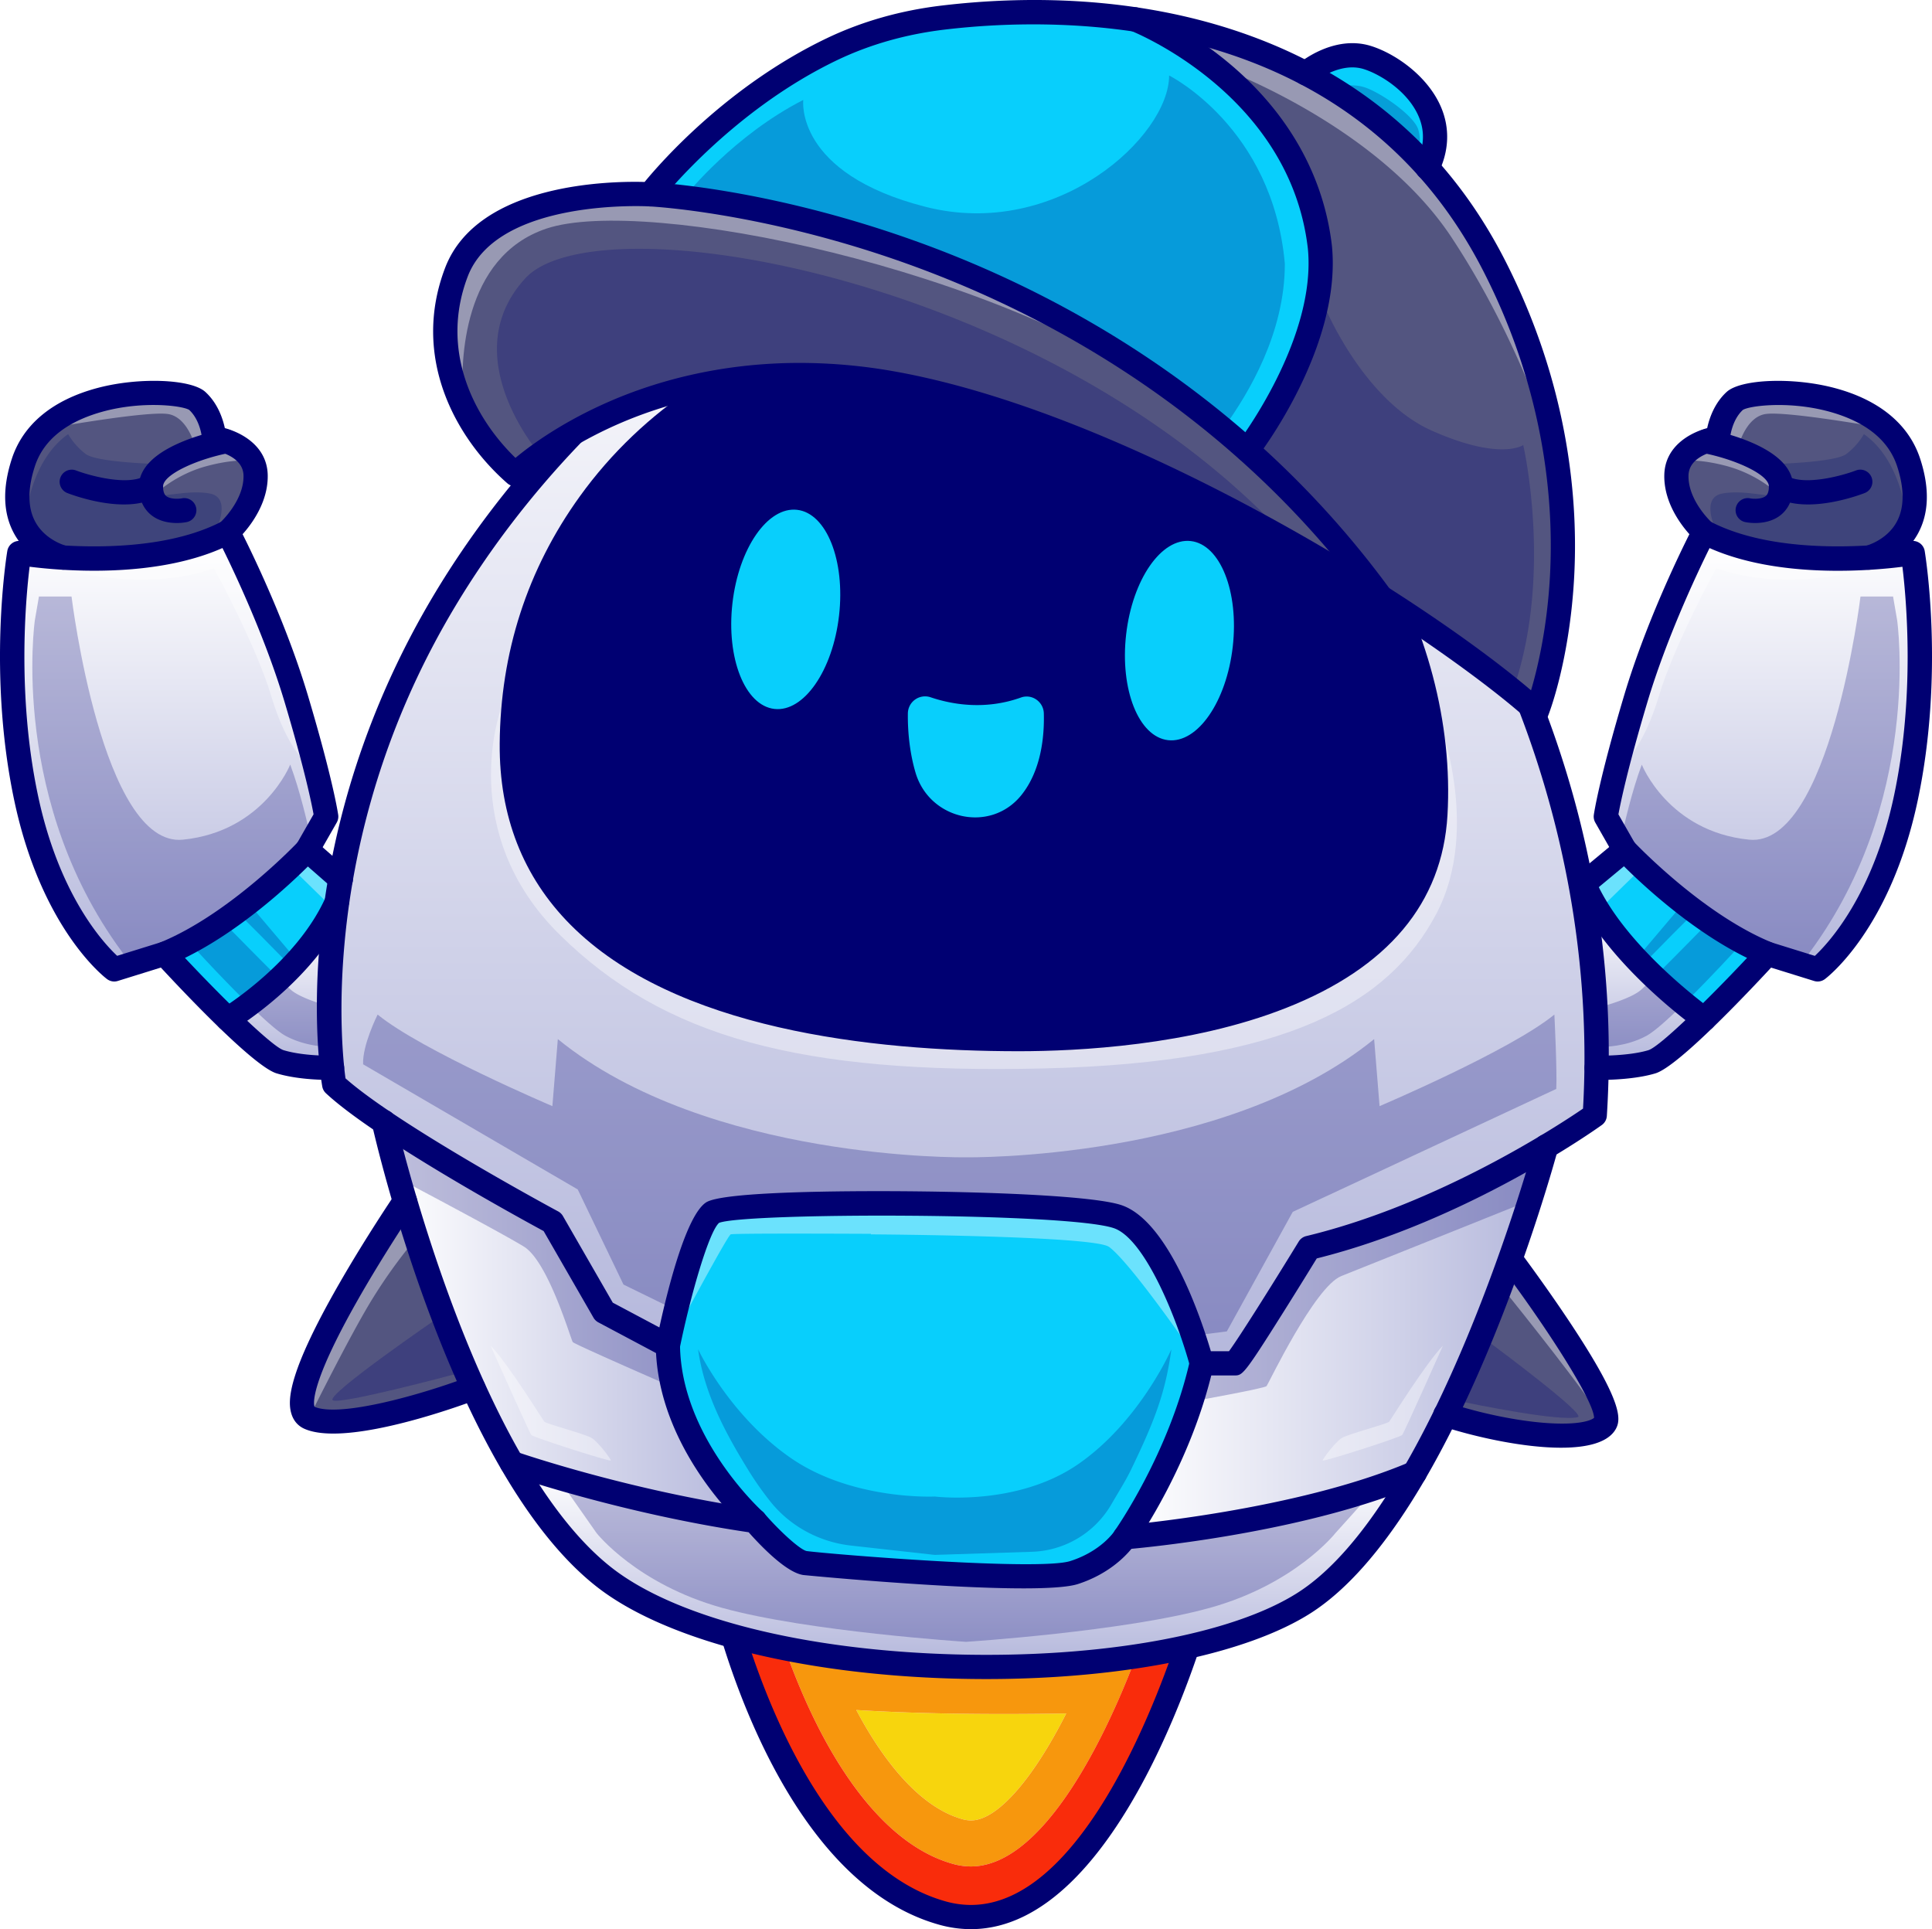 <?xml version="1.0" encoding="UTF-8"?> <svg xmlns="http://www.w3.org/2000/svg" xmlns:xlink="http://www.w3.org/1999/xlink" id="Layer_1" data-name="Layer 1" viewBox="0 0 2928.62 2924.17"><defs><style>.cls-1{mask:url(#mask);}.cls-2,.cls-4{mix-blend-mode:multiply;}.cls-2{fill:url(#radial-gradient);}.cls-3{mask:url(#mask-2);}.cls-4{fill:url(#radial-gradient-2);}.cls-5{fill:#f7d50d;}.cls-6{fill:#f7970d;}.cls-7{fill:#f92c0b;}.cls-8{fill:#000072;}.cls-9{fill:url(#linear-gradient);}.cls-10{fill:#535580;}.cls-11{fill:#08cffc;}.cls-12{fill:url(#linear-gradient-2);}.cls-13{fill:url(#linear-gradient-3);}.cls-14{fill:url(#linear-gradient-4);}.cls-15{fill:url(#linear-gradient-5);}.cls-16{fill:url(#linear-gradient-6);}.cls-17{fill:url(#linear-gradient-7);}.cls-18{fill:url(#linear-gradient-8);}.cls-19{fill:none;}.cls-20{opacity:0.25;}.cls-21{fill:#00116b;}.cls-22{opacity:0.4;}.cls-23{fill:#fff;}.cls-24{mask:url(#mask-3);}.cls-25{fill:url(#radial-gradient-3);}.cls-26{mask:url(#mask-4);}.cls-27{fill:url(#radial-gradient-4);}.cls-28{filter:url(#luminosity-noclip-4);}.cls-29{filter:url(#luminosity-noclip-3);}.cls-30{filter:url(#luminosity-noclip-2);}.cls-31{filter:url(#luminosity-noclip);}</style><filter id="luminosity-noclip" x="806.39" y="-9822.72" width="811.04" height="32766" filterUnits="userSpaceOnUse" color-interpolation-filters="sRGB"><feFlood flood-color="#fff" result="bg"></feFlood><feBlend in="SourceGraphic" in2="bg"></feBlend></filter><mask id="mask" x="806.39" y="-9822.72" width="811.04" height="32766" maskUnits="userSpaceOnUse"><g class="cls-31"></g></mask><radialGradient id="radial-gradient" cx="1231.32" cy="957.05" r="462.49" gradientTransform="matrix(0.11, 1.1, -0.99, 0.13, 2018.87, -540.42)" gradientUnits="userSpaceOnUse"><stop offset="0" stop-color="#fff"></stop><stop offset="0.15" stop-color="#c2c2c2"></stop><stop offset="0.43" stop-color="#5b5b5b"></stop><stop offset="0.62" stop-color="#191919"></stop><stop offset="0.71"></stop></radialGradient><filter id="luminosity-noclip-2" x="1409.42" y="-9822.72" width="811.04" height="32766" filterUnits="userSpaceOnUse" color-interpolation-filters="sRGB"><feFlood flood-color="#fff" result="bg"></feFlood><feBlend in="SourceGraphic" in2="bg"></feBlend></filter><mask id="mask-2" x="1409.42" y="-9822.72" width="811.04" height="32766" maskUnits="userSpaceOnUse"><g class="cls-30"></g></mask><radialGradient id="radial-gradient-2" cx="1773.79" cy="997.52" r="462.49" gradientTransform="matrix(0.11, 1.1, -0.99, 0.13, 2600.67, -1097.57)" xlink:href="#radial-gradient"></radialGradient><linearGradient id="linear-gradient" x1="277.22" y1="839.72" x2="277.22" y2="1489.69" gradientUnits="userSpaceOnUse"><stop offset="0" stop-color="#fff"></stop><stop offset="1" stop-color="#b5b8dc"></stop></linearGradient><linearGradient id="linear-gradient-2" x1="448.88" y1="1421.57" x2="448.88" y2="1639.45" xlink:href="#linear-gradient"></linearGradient><linearGradient id="linear-gradient-3" x1="2692.96" y1="839.72" x2="2692.96" y2="1489.69" xlink:href="#linear-gradient"></linearGradient><linearGradient id="linear-gradient-4" x1="611.03" y1="2031.53" x2="1149.48" y2="2031.53" xlink:href="#linear-gradient"></linearGradient><linearGradient id="linear-gradient-5" x1="2511.28" y1="1388.84" x2="2511.28" y2="1639.49" xlink:href="#linear-gradient"></linearGradient><linearGradient id="linear-gradient-6" x1="1480.5" y1="343.69" x2="1480.5" y2="2087.44" xlink:href="#linear-gradient"></linearGradient><linearGradient id="linear-gradient-7" x1="1736.75" y1="2062.61" x2="2355.85" y2="2062.61" xlink:href="#linear-gradient"></linearGradient><linearGradient id="linear-gradient-8" x1="1480.34" y1="2253.46" x2="1480.34" y2="2547.66" xlink:href="#linear-gradient"></linearGradient><filter id="luminosity-noclip-3" x="806.39" y="515.17" width="811.04" height="869.59" filterUnits="userSpaceOnUse" color-interpolation-filters="sRGB"><feFlood flood-color="#fff" result="bg"></feFlood><feBlend in="SourceGraphic" in2="bg"></feBlend></filter><mask id="mask-3" x="785.61" y="488.94" width="811.04" height="869.59" maskUnits="userSpaceOnUse"><g class="cls-29"><g transform="translate(-20.78 -26.24)"><g class="cls-1"><ellipse class="cls-2" cx="1211.91" cy="949.97" rx="435.13" ry="405.08" transform="translate(130.8 2046.5) rotate(-83.5)"></ellipse></g></g></g></mask><radialGradient id="radial-gradient-3" cx="1231.32" cy="957.05" r="462.49" gradientTransform="matrix(0.11, 1.1, -0.99, 0.13, 2018.87, -540.42)" gradientUnits="userSpaceOnUse"><stop offset="0" stop-color="#08cffc"></stop><stop offset="0.71" stop-color="#08cffc"></stop></radialGradient><filter id="luminosity-noclip-4" x="1409.42" y="562.53" width="811.04" height="869.59" filterUnits="userSpaceOnUse" color-interpolation-filters="sRGB"><feFlood flood-color="#fff" result="bg"></feFlood><feBlend in="SourceGraphic" in2="bg"></feBlend></filter><mask id="mask-4" x="1388.64" y="536.3" width="811.04" height="869.59" maskUnits="userSpaceOnUse"><g class="cls-28"><g transform="translate(-20.78 -26.24)"><g class="cls-3"><ellipse class="cls-4" cx="1814.94" cy="997.33" rx="435.13" ry="405.08" transform="translate(618.48 2687.65) rotate(-83.5)"></ellipse></g></g></g></mask><radialGradient id="radial-gradient-4" cx="1773.79" cy="997.52" r="462.49" gradientTransform="matrix(0.11, 1.1, -0.99, 0.13, 2600.67, -1097.57)" xlink:href="#radial-gradient-3"></radialGradient></defs><path class="cls-5" d="M1637,2623.48c-32.47.54-64.18.81-94.91.81-84,0-158.68-2-223.31-6.05,33,62.22,89.06,145.34,161,165.51a47.62,47.62,0,0,0,12.74,1.87C1532.31,2785.62,1586.33,2723.43,1637,2623.48Z" transform="translate(-20.78 -26.24)"></path><path class="cls-6" d="M1542.06,2554.56c-135.17,0-244.34-5.23-326.51-15.6,9.76,26.54,21.62,55.66,35.7,85.22,42,88.1,113.17,199.06,213.93,227.29a101.58,101.58,0,0,0,27.34,3.89c103.28,0,194.22-173.93,245-304.09C1684.33,2553,1615.29,2554.56,1542.06,2554.56Zm-62.28,229.19c-72-20.17-128.07-103.29-161-165.51,64.63,4,139.31,6.05,223.31,6.05,30.73,0,62.44-.27,94.91-.81-50.64,99.95-104.66,162.14-144.45,162.14A47.62,47.62,0,0,1,1479.78,2783.75Z" transform="translate(-20.78 -26.24)"></path><path class="cls-7" d="M1542.06,2477.84c-159.12,0-340.34-7.42-427.54-37.18,0,0,91.63,417.22,334.6,485.3a160.1,160.1,0,0,0,43.4,6.11c216.74,0,344.41-461.58,344.41-461.58S1700.45,2477.84,1542.06,2477.84Zm-76.88,373.63c-100.76-28.23-172-139.19-213.93-227.29-14.08-29.56-25.94-58.68-35.7-85.22,82.17,10.37,191.34,15.6,326.51,15.6,73.23,0,142.27-1.58,195.41-3.29-50.73,130.16-141.67,304.09-245,304.09A101.58,101.58,0,0,1,1465.18,2851.47Z" transform="translate(-20.78 -26.24)"></path><path class="cls-8" d="M1492.49,2950.41a178.88,178.88,0,0,1-48.33-6.8c-250.71-70.24-343.74-481.53-347.58-499a18.35,18.35,0,0,1,23.84-21.31c69.5,23.69,215.29,36.21,421.62,36.21,156,0,292.51-7.3,293.87-7.37a18.17,18.17,0,0,1,15.29,6.82,18.36,18.36,0,0,1,3.39,16.39C1849.22,2494.75,1720.6,2950.41,1492.49,2950.41Zm-352.3-483.36c26.36,95.6,121.59,387.36,313.89,441.22a141.65,141.65,0,0,0,38.41,5.44c172.79,0,289.65-330,319.32-423.67-47.29,2.11-153.1,6.17-269.77,6.17C1355.69,2496.21,1220.85,2486.41,1140.19,2467.05Z" transform="translate(-20.78 -26.24)"></path><path class="cls-9" d="M482.18,1311.21l27.57-48.27c-1.65-10-11.19-62.79-44.85-175.58-33.41-112-88.81-223.68-101-247.64C250.53,896.36,86.64,875.44,54.4,870.57,50,901.51,29.73,1064.66,65.43,1234c35.93,170.41,116,244,129.78,255.66l73.25-22.77C373.73,1423.94,474.91,1318.86,482.18,1311.21Z" transform="translate(-20.78 -26.24)"></path><path class="cls-10" d="M363.19,828.13c4.57-4.27,40.62-39.27,39.72-81.43-.58-26.81-23-40-39.86-46.12-31.41,6.36-108.06,29.14-108.06,63,0,11.14,3.22,19.42,9.57,24.63,12.71,10.41,34.29,6.23,34.51,6.19a5.32,5.32,0,0,1,2.12,10.43,68.28,68.28,0,0,1-12.42,1.08c-9.1,0-21.44-1.71-30.91-9.44-7.19-5.88-11.49-14.21-12.93-24.75-10.84,4.41-23.28,6.13-35.94,6.13-38.7,0-79.34-15.6-81.71-16.52a5.32,5.32,0,1,1,3.86-9.91c.75.29,74.26,28.46,113.45,8.81,3.66-35.66,64.84-56.79,97.65-65.58a5.31,5.31,0,0,1-2.13-3.85c0-.33-2.27-33.17-24-53-11.34-10.33-77.09-17.58-141-.7-41.94,11.08-95.74,36.06-113.95,92.11-12.5,38.48-11.74,70.57,2.24,95.38,17,30.09,48.22,39.92,53.71,41.45C183.81,869.92,287.34,867.77,363.19,828.13Z" transform="translate(-20.78 -26.24)"></path><path class="cls-11" d="M527.09,1390.07q2.07-14.27,4.59-29l-44.89-39.29c-19,19.44-110.51,110.12-207.47,152.14,20.72,22.36,55,58.33,87.64,90.22,19.73-12.69,118.48-79.64,159.86-173.67C526.89,1390.3,527,1390.2,527.09,1390.07Z" transform="translate(-20.78 -26.24)"></path><path class="cls-10" d="M2607,828.13c75.84,39.63,179.36,41.79,246.06,37.89,5.5-1.55,36.92-11.51,53.78-41.56,13.92-24.8,14.65-56.85,2.17-95.27-18.2-56.05-72-81-113.93-92.11-63.89-16.88-129.66-9.64-141,.7-21.73,19.85-24,52.69-24,53a5.31,5.31,0,0,1-2.13,3.85c32.81,8.79,94,29.92,97.65,65.58,39.23,19.67,112.7-8.52,113.45-8.81a5.32,5.32,0,1,1,3.86,9.91c-2.37.92-43,16.52-81.71,16.52-12.67,0-25.1-1.72-35.94-6.13-1.44,10.55-5.74,18.88-12.93,24.75-9.47,7.73-21.81,9.44-30.9,9.44a68.15,68.15,0,0,1-12.42-1.08,5.32,5.32,0,0,1,2.12-10.43c.22.05,21.79,4.22,34.5-6.19,6.35-5.21,9.57-13.49,9.57-24.63,0-34-77.05-56.75-108.3-63-16.83,6.05-39,19.14-39.61,46.16C2566.37,788.86,2602.42,823.86,2607,828.13Z" transform="translate(-20.78 -26.24)"></path><path class="cls-12" d="M374.82,1571.73c31.28,30.16,59.89,55.14,72,58.81,25.87,7.84,58.63,8.85,71.5,8.91-3.7-40.57-7.23-118,4.61-217.88C476.87,1502.07,397.14,1557.31,374.82,1571.73Z" transform="translate(-20.78 -26.24)"></path><path class="cls-10" d="M485.05,2161.79c1.21,4.29,3.34,7,6.69,8.49,51.82,23.21,210-32.39,239.87-43.29-43.05-95.49-76.14-193.24-98.68-268.07C582,1935.2,471.62,2114.46,485.05,2161.79Z" transform="translate(-20.78 -26.24)"></path><path class="cls-13" d="M2606.27,839.72c-12.17,24-67.58,135.68-101,247.64-33.65,112.78-43.2,165.6-44.85,175.58l27.58,48.27c7.27,7.64,108.45,112.73,213.71,155.71l73.25,22.77c13.84-11.66,93.85-85.25,129.78-255.66,35.7-169.37,15.45-332.52,11-363.46C2883.56,875.44,2719.66,896.37,2606.27,839.72Z" transform="translate(-20.78 -26.24)"></path><path class="cls-8" d="M1782,579.3c-112-52.51-201.61-69.42-279.76-69.42-71.75,0-133.88,14.24-195,28.25-158.39,36.29-296.33,126.68-388.4,254.49-76.58,106.3-115.89,227.83-116.86,361.21-.75,102.94,33,189.5,100.28,257.28C1053.92,1563.92,1346.44,1596,1565.12,1596c142.31,0,608-24.18,626.17-335.43C2207.1,989,2031.15,696.07,1782,579.3Z" transform="translate(-20.78 -26.24)"></path><path class="cls-14" d="M1028,2069.25l-94.08-50a5.24,5.24,0,0,1-2.11-2l-77.5-134.59c-16.13-8.69-145.37-78.69-243.26-143.44,14.61,59.77,79.86,310.34,189.49,500.38,19.57,6.67,171,57,349,84.4C1117.33,2291,1031.13,2191.33,1028,2069.25Z" transform="translate(-20.78 -26.24)"></path><path class="cls-11" d="M2483.3,1321.65l-55.08,45.71c41.86,94.47,153.71,180.57,175.22,196.53,32.58-31.84,66.74-67.7,87.42-90C2593.75,1431.81,2502.06,1340.89,2483.3,1321.65Z" transform="translate(-20.78 -26.24)"></path><path class="cls-15" d="M2426.87,1388.84a1439.11,1439.11,0,0,1,19.45,250.65c13.54,0,50.57-.93,77-9,12.16-3.69,40.93-28.83,72.34-59.13C2571.83,1553.74,2474,1477.81,2426.87,1388.84Z" transform="translate(-20.78 -26.24)"></path><path class="cls-16" d="M1560.41,343.69c-154.6,0-332.42,69.58-500.71,195.92-163.27,122.59-303.87,287-395.89,462.9-176.61,337.64-135.47,639.15-131.54,664.78,79,72.43,325.89,205.29,328.39,206.63a5.3,5.3,0,0,1,2.09,2l77.5,134.59,89.16,47.42c7.79-36.79,39.46-178.65,68.77-198.19,33.74-22.5,548-17.87,618.25,5.56,71,23.65,121.82,193.17,130,222.11H1890c10.74-11.61,72.76-110.77,110.52-172.48a5.28,5.28,0,0,1,3.29-2.4c214.67-51.75,407.33-183.51,429.2-198.81,24.33-395.64-124.5-805.78-398.41-1097.61C1876.9,448.09,1695.18,343.69,1560.41,343.69Zm641.49,917.48c-18.67,320.55-492.11,345.46-636.78,345.46-220.7,0-516.17-32.62-670.45-188-69.36-69.87-104.15-159-103.38-264.86,1-135.63,41-259.22,118.86-367.34,93.59-129.92,233.75-221.78,394.66-258.65,123.51-28.29,263.49-60.37,481.7,41.91,121.62,57,230.67,157.33,307.06,282.5C2171.37,979.66,2209.84,1124.91,2201.9,1261.17Z" transform="translate(-20.78 -26.24)"></path><path class="cls-17" d="M1891.84,2098.08h-45.22c-28,120.24-89.92,221.42-109.87,251.91,51.33-5.08,269.87-29.79,424.13-94.92,106.67-184.44,178.64-423,195-479.83-80.58,47.32-209.26,113.49-347.36,147.14C1901,2098.07,1895.48,2098.08,1891.84,2098.08Z" transform="translate(-20.78 -26.24)"></path><path class="cls-18" d="M1650.49,2414.93c-13,4.18-40.81,5.81-76,5.81-118.37,0-321.16-18.34-334-20-23.58-3.07-68.64-53.2-78.22-64.13-164.68-24-309.37-68.71-353.54-83.14,38.51,64.37,82.24,120.84,131,159.08,99.11,77.79,296.54,128.05,528.12,134.44,224.25,6.22,426.66-30.71,528.23-96.28,57.1-36.86,109.62-103.14,155.94-180.47-166.41,66.42-396.26,88.77-422.92,91.18C1723,2369.84,1699,2399.37,1650.49,2414.93Z" transform="translate(-20.78 -26.24)"></path><path class="cls-11" d="M1168.5,2327.65c.08.07.11.17.19.25s.21.14.3.24c14.24,16.47,55.08,59.72,72.84,62,28.07,3.66,353.13,31.38,405.41,14.62,51.88-16.63,74.12-51,74.34-51.31a.81.81,0,0,1,.1-.09c0-.05,0-.1.06-.15.83-1.16,82.67-117.56,115.19-260.39-4.59-16.32-56.17-194.88-123.86-217.45-37-12.31-188-18.82-321.38-19.8-151.21-1.12-274.82,4.48-287.61,13-23.75,15.83-55.25,147.55-65.56,197.81C1040.81,2212.34,1167.22,2326.51,1168.5,2327.65Z" transform="translate(-20.78 -26.24)"></path><path class="cls-10" d="M2220,2167.49c106.07,33.41,214.37,39.91,229.35,13.26,11.86-21.08-75.46-151.8-137.27-235C2288,2013,2257,2091.36,2220,2167.49Z" transform="translate(-20.78 -26.24)"></path><path class="cls-19" d="M488.36,2126.35c-4.18,15-5.65,27.22-3.31,35.44,1.21,4.29,3.34,7,6.69,8.49C491.74,2170.28,486.21,2152.79,488.36,2126.35Z" transform="translate(-20.78 -26.24)"></path><path class="cls-19" d="M448.28,1513.76c6.36,6.22,11.35,11,14,13.25,13.72,11.81,48.19,21.8,52.55,23a1155.17,1155.17,0,0,1,8.11-128.47C502.12,1457.94,474.44,1489.14,448.28,1513.76Z" transform="translate(-20.78 -26.24)"></path><path class="cls-19" d="M440.52,1506.12c6.07-5.69,12.21-11.74,18.33-18.13-14.05-14.38-74.93-76.57-75.92-75.84l-.13.1q-9.62,7.11-19.75,14.08l-.89.63S410.3,1476.22,440.52,1506.12Z" transform="translate(-20.78 -26.24)"></path><path class="cls-19" d="M402,1552.7c-11.82,8.87-21.4,15.32-27.15,19,31.28,30.16,59.89,55.14,72,58.81,25.87,7.84,58.63,8.85,71.5,8.91-.69-7.59-1.38-16.47-2-26.54-9.52-.37-37.41-2.69-63.36-16.92C442.15,1590,422.81,1572.86,402,1552.7Z" transform="translate(-20.78 -26.24)"></path><path class="cls-19" d="M314.53,1462l26.91-21.36a464,464,0,0,1-62.12,33.28c20.72,22.36,55,58.33,87.64,90.22,4.89-3.15,14.65-9.64,27.18-19C355.82,1507.37,315.38,1463.25,314.53,1462Z" transform="translate(-20.78 -26.24)"></path><path class="cls-19" d="M2312.08,1945.78l0,.09.12,0A.44.44,0,0,1,2312.08,1945.78Z" transform="translate(-20.78 -26.24)"></path><path class="cls-19" d="M1497.89,2418.91q-10.8-.43-21.79-1l9,.79S1489.89,2418.84,1497.89,2418.91Z" transform="translate(-20.78 -26.24)"></path><path class="cls-19" d="M2045.11,2350s-60.75,77.38-190.47,113.42-369.55,51.48-369.55,51.48-239.82-15.45-369.55-51.48S925.07,2350,925.07,2350l-54.49-77.56c-27.76-8-49.07-14.79-61.88-19,38.51,64.37,82.24,120.84,131,159.08,99.11,77.79,296.54,128.05,528.12,134.44,224.25,6.22,426.66-30.71,528.23-96.28,57.1-36.86,109.62-103.14,155.94-180.47-16.74,6.68-34.13,12.89-51.87,18.7Z" transform="translate(-20.78 -26.24)"></path><path class="cls-19" d="M1035.48,2126.55h0S891.78,2063.93,889,2060.5,852,1938.32,814.91,1915.67s-183.52-99.86-183.52-99.86C661,1920.41,718.3,2097,800.52,2239.52c19.57,6.67,171,57,349,84.4C1122.54,2296.28,1057.64,2221.81,1035.48,2126.55Zm-209.25,74.83c-3.09-3.6-61.77-135.39-61.77-135.39,25.74,26.26,78.76,111.71,81.33,115.12s62.29,18.73,72.07,24.9,28.83,31.41,28.83,34S829.32,2205,826.23,2201.38Z" transform="translate(-20.78 -26.24)"></path><path class="cls-19" d="M1090.07,1888.5a125.07,125.07,0,0,1,12.58-18.72C1098.61,1873.2,1094.37,1879.7,1090.07,1888.5Z" transform="translate(-20.78 -26.24)"></path><path class="cls-19" d="M1168.5,2327.65c.08.07.11.17.19.25s.21.14.3.24c14.24,16.47,55.08,59.72,72.84,62,28.07,3.66,353.13,31.38,405.41,14.62,51.88-16.63,74.12-51,74.34-51.31a.81.81,0,0,1,.1-.09c0-.05,0-.1.06-.15.83-1.16,82.67-117.56,115.19-260.39-4.59-16.32-56.17-194.88-123.86-217.45-28.45-9.47-124.47-15.51-228-18.23v40s-351.53-2.57-356.68,0-79.28,141-79.28,141c-1.15-2.84-1.67-6.94-1.68-12-3.72,15.73-6.79,29.74-8.93,40.19C1040.81,2212.34,1167.22,2326.51,1168.5,2327.65Zm51.07-91.41c93.39,64.52,218.15,58.35,218.15,58.35s124,15.57,217.37-49,141.31-174.13,141.31-174.13c-9.06,66.74-26,109.5-61.08,182.34-7.88,16.38-19.06,33.92-29.8,52.48a144.5,144.5,0,0,1-120.36,72.06l-147.44,4.74L1311,2369c-48.14-5.36-92.58-29.21-122.71-67.14a494.21,494.21,0,0,1-33.57-48c-34-55.15-66.58-115.6-75.64-182.34C1079,2071.51,1126.18,2171.72,1219.57,2236.24Z" transform="translate(-20.78 -26.24)"></path><path class="cls-19" d="M525.38,2148.87C511.77,2142.18,688,2021.55,688,2021.55h0c-15.19-40-28.52-78.67-40-114.14a780.63,780.63,0,0,0-63.79,89.25c-33.63,54.91-92.54,173.61-92.54,173.61,51.82,23.21,210-32.39,239.87-43.29q-4.73-10.45-9.25-20.94C697.05,2112.82,537.9,2155,525.38,2148.87Z" transform="translate(-20.78 -26.24)"></path><path class="cls-19" d="M2819.35,714.5a104,104,0,0,0,26.77-30.2c58.33,40.84,65.27,130.59,65.28,130.63,9.33-23.3,8.55-52.07-2.39-85.74-8.46-26.06-24.65-45.33-43.74-59.68-.81,1.6-3.48,3.13-3.48,3.13-1,0-133.15-23.34-164.38-18.88-27.45,3.92-39.25,40.67-41.71,49.54,17.79,6.39,36.93,15.15,50.71,26.45l0-.06S2801.85,727.55,2819.35,714.5Z" transform="translate(-20.78 -26.24)"></path><path class="cls-19" d="M124.06,684.3a104,104,0,0,0,26.77,30.2c17.51,13,113,15.19,113,15.19l0,.06C278.09,718,298.19,709,316.56,702.56c-2.85-9.92-14.71-45-41.49-48.8-31.23-4.46-163.36,18.88-164.39,18.88,0,0-5.44-3.09-3.15-5.09C87.31,682.09,70,701.94,61.17,729.19c-10.93,33.67-11.72,62.45-2.39,85.74C58.78,814.93,65.72,725.14,124.06,684.3Z" transform="translate(-20.78 -26.24)"></path><path class="cls-19" d="M522.36,1400l-57.73-56.52c-15.79,14.92-38,34.82-64.14,55.28l67.39,79.55C488.45,1455.59,508.05,1429.21,522.36,1400Z" transform="translate(-20.78 -26.24)"></path><path class="cls-19" d="M213.64,1479.59c-180.18-234.29-140-513.18-140-513.18l6.18-36h49.42S175.54,1311.31,298.06,1299s162.67-113.77,162.67-113.77c15.21,40.56,26.95,92.53,30.67,109.87l18.35-32.12c-1.65-10-11.19-62.79-44.85-175.58-33.41-112-88.81-223.68-101-247.64C250.53,896.36,86.64,875.44,54.4,870.57,50,901.51,29.73,1064.66,65.43,1234c35.93,170.41,116,244,129.78,255.66L230,1478.88Z" transform="translate(-20.78 -26.24)"></path><path class="cls-19" d="M338.22,774.22c36.26,6.38,8.27,60,7,62.3,6.11-2.61,12.12-5.36,17.93-8.39,4.57-4.27,40.62-39.27,39.72-81.43a41.82,41.82,0,0,0-6.69-22.2c-9.94-.6-31-.23-63.15,8.54-45.44,12.36-75,40.23-76.58,41.71.19.69.33,1.41.56,2.06C271.86,779.62,306.37,768.62,338.22,774.22Z" transform="translate(-20.78 -26.24)"></path><path class="cls-19" d="M2607,828.13c5.8,3,11.82,5.78,17.92,8.38-1.26-2.37-29.2-55.91,7-62.29,31.84-5.6,66.35,5.4,81.17,2.59a34.45,34.45,0,0,0,1-3.73,195.12,195.12,0,0,0-74.73-40c-35.33-9.61-57.17-9.14-65.72-8.34a42.54,42.54,0,0,0-6.41,22C2566.37,788.86,2602.42,823.86,2607,828.13Z" transform="translate(-20.78 -26.24)"></path><path class="cls-19" d="M256.89,754.42c1.17-1.65,2.92-4.61,4.82-7.94A33.81,33.81,0,0,0,256.89,754.42Z" transform="translate(-20.78 -26.24)"></path><path class="cls-19" d="M2483.3,1321.65l-1.34,1.12,1.36-1.1Z" transform="translate(-20.78 -26.24)"></path><path class="cls-19" d="M2506.72,1344.57,2450.1,1400s-7.86-7.36-8.11-11.48-7.53-22.39-6.6-23.68c.82-1.13,6.09-7.63,8.4-10.4l-15.57,12.91c17.27,39,46.46,76.52,76.31,108.31l65.16-76.91C2544.19,1378.78,2522.44,1359.37,2506.72,1344.57Z" transform="translate(-20.78 -26.24)"></path><path class="cls-19" d="M2517.17,1596c-31.92,17.5-66.77,17-66.77,17l4.48-62.81s38.36-10.54,53-23.16c3-2.58,9-8.34,16.61-15.81-34.54-32.92-73-75.85-97.64-122.36a1439.11,1439.11,0,0,1,19.45,250.65c13.54,0,50.57-.93,77-9,12.16-3.69,40.93-28.83,72.34-59.13-5.36-4-14.48-10.9-25.9-20.24C2548.35,1572,2528.3,1589.89,2517.17,1596Z" transform="translate(-20.78 -26.24)"></path><path class="cls-19" d="M1560.41,343.69c-154.6,0-332.42,69.58-500.71,195.92-163.27,122.59-303.87,287-395.89,462.9-176.61,337.64-135.47,639.15-131.54,664.78,79,72.43,325.89,205.29,328.39,206.63a5.3,5.3,0,0,1,2.09,2l77.5,134.59,89.16,47.42c2.1-9.92,5.95-27.5,11-48.24v0l-74.5-36.42-69.32-144.14-325.35-189.7c-1.37-29.09,22-75.38,22-75.38,66.8,54.6,264.94,138.79,264.94,138.79l8.24-101.59c227.87,185.32,618.7,179.15,618.7,179.15s390.83,6.17,618.7-179.15L2112,1702.9s198.14-84.19,264.95-138.79c0,0,4.25,83.62,2.88,112.7l-399.48,186.36-99.87,181.2-45.69,5.83c5.83,17.28,9.81,30.78,11.64,37.24H1890c10.74-11.61,72.76-110.77,110.52-172.48a5.28,5.28,0,0,1,3.29-2.4c214.67-51.75,407.33-183.51,429.2-198.81,24.33-395.64-124.5-805.78-398.41-1097.61C1876.9,448.09,1695.18,343.69,1560.41,343.69Zm641.49,917.48c-18.67,320.55-492.11,345.46-636.78,345.46-220.7,0-516.17-32.62-670.45-188-69.36-69.87-104.15-159-103.38-264.86,1-135.63,41-259.22,118.86-367.34,93.59-129.92,233.75-221.78,394.66-258.65,123.51-28.29,263.49-60.37,481.7,41.91,121.62,57,230.67,157.33,307.06,282.5C2171.37,979.66,2209.84,1124.91,2201.9,1261.17Z" transform="translate(-20.78 -26.24)"></path><path class="cls-19" d="M2606.27,839.72c-12.17,24-67.58,135.68-101,247.64-33.65,112.78-43.2,165.6-44.85,175.58l18.35,32.12c3.72-17.35,15.46-69.32,30.67-109.87,0,0,40.15,101.41,162.67,113.77S2841,930.37,2841,930.37h49.42l6.18,36s40.15,278.89-140,513.18l-16.32-.71,34.75,10.81c13.84-11.66,93.85-85.25,129.78-255.66,35.7-169.37,15.45-332.52,11-363.46C2883.56,875.44,2719.66,896.37,2606.27,839.72Z" transform="translate(-20.78 -26.24)"></path><path class="cls-19" d="M1782,579.3c-112-52.51-201.61-69.42-279.76-69.42-71.75,0-133.88,14.24-195,28.25-158.39,36.29-296.33,126.68-388.4,254.49-76.58,106.3-115.89,227.83-116.86,361.21-.75,102.94,33,189.5,100.28,257.28C1053.92,1563.92,1346.44,1596,1565.12,1596c142.31,0,608-24.18,626.17-335.43C2207.1,989,2031.15,696.07,1782,579.3Z" transform="translate(-20.78 -26.24)"></path><path class="cls-19" d="M2655.65,1462c-.84,1.26-40.24,44.26-78.11,81.62,11.91,9.76,21.13,16.76,25.9,20.3,32.58-31.84,66.74-67.7,87.42-90a465,465,0,0,1-62.14-33.3Z" transform="translate(-20.78 -26.24)"></path><path class="cls-19" d="M2608,1427l-1-.73c-6.58-4.54-13-9.13-19.3-13.76l-.44-.32c-.94-.7-55.73,55.2-73.39,73.26,6.18,6.33,12.34,12.39,18.39,18.15C2562.54,1473.49,2608,1427,2608,1427Z" transform="translate(-20.78 -26.24)"></path><path class="cls-19" d="M2054,1960.46c-40.37,16-110.51,163.36-113.25,166.79s-108.39,22.32-108.39,22.32h0c-31,96.89-78.57,174.4-95.6,200.42,51.33-5.08,269.87-29.79,424.13-94.92,79.95-138.24,140.41-306.89,172.56-406.63C2311.73,1857.15,2095.57,1943.93,2054,1960.46Zm92.24,240.92c-3.09,3.6-120.46,41.18-120.46,38.61s19-27.8,28.83-34,69.49-21.49,72.07-24.9,55.6-88.86,81.33-115.12C2208,2066,2149.33,2197.78,2146.24,2201.38Z" transform="translate(-20.78 -26.24)"></path><path class="cls-19" d="M2443.69,2171.52c-7-20.13-120.07-161.44-144.19-191.46-9,24.08-18.73,49.13-29.27,74.78,27.73,20.57,155.4,116,142.31,119.41-27.62,7.21-156.37-19.25-183.86-25.05-2.88,6.11-5.73,12.21-8.68,18.29,106.07,33.41,214.37,39.91,229.35,13.26,2.7-4.79.22-15.3-5.88-29.59C2446,2166.26,2449,2186.63,2443.69,2171.52Z" transform="translate(-20.78 -26.24)"></path><g class="cls-20"><path class="cls-21" d="M150.83,714.5a104,104,0,0,1-26.77-30.2C65.72,725.14,58.78,814.93,58.78,814.93a81.34,81.34,0,0,0,4.63,9.64c17,30.09,48.22,39.92,53.71,41.45,61.58,3.6,154.54,2,228.14-29.5,1.23-2.32,29.22-55.92-7-62.3-31.85-5.6-66.36,5.4-81.17,2.59a24.52,24.52,0,0,0,7.51,11.4c12.71,10.41,34.29,6.23,34.51,6.19a5.32,5.32,0,0,1,2.12,10.43,68.28,68.28,0,0,1-12.42,1.08c-9.1,0-21.44-1.71-30.91-9.44-7.19-5.88-11.49-14.21-12.93-24.75-10.84,4.41-23.28,6.13-35.94,6.13-38.7,0-79.34-15.6-81.71-16.52a5.32,5.32,0,1,1,3.86-9.91c.75.29,74.26,28.46,113.45,8.81,1.2-11.7,8.62-21.83,19.18-30.48l0-.06S168.34,727.55,150.83,714.5Z" transform="translate(-20.78 -26.24)"></path></g><g class="cls-20"><path class="cls-8" d="M298.06,1299c-122.52,12.35-168.85-368.59-168.85-368.59H79.79l-6.18,36s-40.15,278.89,140,513.18l16.32-.71,38.5-12c105.27-43,206.45-148.06,213.72-155.71l9.22-16.15c-3.72-17.34-15.46-69.31-30.67-109.87C460.73,1185.19,420.58,1286.6,298.06,1299Z" transform="translate(-20.78 -26.24)"></path></g><g class="cls-20"><path class="cls-8" d="M448.28,1513.76A549.17,549.17,0,0,1,402,1552.7c20.84,20.16,40.18,37.34,51,43.29,25.95,14.23,53.84,16.55,63.36,16.92-1-17.5-1.68-38.65-1.54-62.87-4.36-1.23-38.83-11.22-52.55-23C459.63,1524.73,454.64,1520,448.28,1513.76Z" transform="translate(-20.78 -26.24)"></path></g><g class="cls-20"><path class="cls-8" d="M458.85,1488q4.54-4.73,9-9.68l-67.39-79.55q-8.58,6.73-17.69,13.49l.13-.1C383.92,1411.42,444.8,1473.61,458.85,1488Z" transform="translate(-20.78 -26.24)"></path></g><g class="cls-20"><path class="cls-8" d="M394.14,1545.07a555.33,555.33,0,0,0,46.38-39c-30.22-29.9-78.36-79.16-78.36-79.16l.89-.63c-7.06,4.86-14.26,9.65-21.61,14.28L314.53,1462C315.38,1463.25,355.82,1507.37,394.14,1545.07Z" transform="translate(-20.78 -26.24)"></path></g><g class="cls-20"><path class="cls-8" d="M525.38,2148.87c12.52,6.16,171.67-36,197-42.82-12.33-28.35-23.78-56.72-34.33-84.49h0S511.77,2142.18,525.38,2148.87Z" transform="translate(-20.78 -26.24)"></path></g><g class="cls-20"><path class="cls-8" d="M889,2060.5c2.74,3.43,146.42,66.06,146.42,66.06h0a285,285,0,0,1-7.5-57.3l-94.08-50a5.24,5.24,0,0,1-2.11-2l-77.5-134.59c-16.13-8.69-145.37-78.69-243.26-143.44,3.65,14.94,10.47,41.81,20.36,76.67,0,0,146.45,77.21,183.52,99.86S886.29,2057.07,889,2060.5Z" transform="translate(-20.78 -26.24)"></path></g><g class="cls-20"><path class="cls-21" d="M2632,774.22c-36.25,6.38-8.31,59.92-7,62.29,73.6,31.48,166.55,33.11,228.14,29.51,5.5-1.55,36.92-11.51,53.78-41.56a82.49,82.49,0,0,0,4.56-9.53s-7-89.79-65.28-130.63a104,104,0,0,1-26.77,30.2c-17.5,13-113,15.19-113,15.19l0,.06c10.56,8.65,18,18.78,19.18,30.48,39.23,19.67,112.7-8.52,113.45-8.81a5.32,5.32,0,1,1,3.86,9.91c-2.37.92-43,16.52-81.71,16.52-12.67,0-25.1-1.72-35.94-6.13-1.44,10.55-5.74,18.88-12.93,24.75-9.47,7.73-21.81,9.44-30.9,9.44a68.15,68.15,0,0,1-12.42-1.08,5.32,5.32,0,0,1,2.12-10.43c.22.05,21.79,4.22,34.5-6.19a24.62,24.62,0,0,0,7.52-11.4C2698.32,779.62,2663.81,768.62,2632,774.22Z" transform="translate(-20.78 -26.24)"></path></g><g class="cls-20"><path class="cls-8" d="M2896.57,966.41l-6.18-36H2841s-46.33,380.94-168.85,368.59-162.67-113.77-162.67-113.77c-15.21,40.55-26.95,92.52-30.67,109.87l9.23,16.15c7.27,7.64,108.45,112.73,213.71,155.71l38.5,12,16.32.71C2936.72,1245.3,2896.57,966.41,2896.57,966.41Z" transform="translate(-20.78 -26.24)"></path></g><g class="cls-20"><path class="cls-8" d="M2587.25,1412.15l.44.32q-9.29-6.85-18-13.71l-65.16,76.91q4.65,5,9.33,9.74C2531.52,1467.35,2586.31,1411.45,2587.25,1412.15Z" transform="translate(-20.78 -26.24)"></path></g><g class="cls-20"><path class="cls-8" d="M2454.88,1550.17,2450.4,1613s34.85.51,66.77-17c11.13-6.1,31.18-24,52.62-44.82-12.83-10.5-28.59-24.06-45.28-40-7.6,7.47-13.61,13.23-16.61,15.81C2493.24,1539.63,2454.88,1550.17,2454.88,1550.17Z" transform="translate(-20.78 -26.24)"></path></g><g class="cls-20"><path class="cls-8" d="M2655.65,1462l-26.93-21.38c-7.39-4.66-14.64-9.47-21.73-14.36l1,.73s-45.48,46.53-75.77,76.6c16.75,16,32.56,29.59,45.29,40C2615.41,1506.23,2654.81,1463.23,2655.65,1462Z" transform="translate(-20.78 -26.24)"></path></g><g class="cls-20"><path class="cls-8" d="M2412.54,2174.25c13.09-3.42-114.58-98.84-142.31-119.41-12.76,31-26.67,62.79-41.55,94.36C2256.17,2155,2384.92,2181.46,2412.54,2174.25Z" transform="translate(-20.78 -26.24)"></path></g><g class="cls-20"><path class="cls-8" d="M1115.54,2463.41c129.73,36,369.55,51.48,369.55,51.48s239.82-15.45,369.55-51.48S2045.11,2350,2045.11,2350l55-61.06c-158.73,52-347.07,70.31-371,72.48-6,8.43-30,38-78.56,53.52-13,4.18-40.81,5.81-76,5.81-23,0-49.19-.7-76.55-1.83-8-.07-12.8-.18-12.8-.18l-9-.79c-108.12-5.2-226-16-235.64-17.21-23.58-3.07-68.64-53.2-78.22-64.13-116.92-17-223.72-44.49-291.66-64.17L925.07,2350S985.82,2427.37,1115.54,2463.41Z" transform="translate(-20.78 -26.24)"></path></g><g class="cls-20"><path class="cls-8" d="M1940.75,2127.25c2.74-3.43,72.88-150.74,113.25-166.79,41.57-16.53,257.73-103.31,279.44-112,10.74-33.33,18.32-59,22.41-73.2-80.58,47.32-209.26,113.49-347.36,147.14-107.53,175.69-113,175.7-116.65,175.7h-45.22c-4.1,17.63-8.95,34.84-14.27,51.49h0S1938,2130.68,1940.75,2127.25Z" transform="translate(-20.78 -26.24)"></path></g><g class="cls-20"><path class="cls-8" d="M1188.25,2301.87c30.13,37.93,74.57,61.78,122.71,67.14l126.76,14.12,147.44-4.74a144.5,144.5,0,0,0,120.36-72.06c10.74-18.56,21.92-36.1,29.8-52.48,35.06-72.84,52-115.6,61.08-182.34,0,0-47.92,109.61-141.31,174.13s-217.37,49-217.37,49-124.76,6.17-218.15-58.35S1079,2071.51,1079,2071.51c9.06,66.74,41.64,127.19,75.64,182.34A494.21,494.21,0,0,0,1188.25,2301.87Z" transform="translate(-20.78 -26.24)"></path></g><g class="cls-20"><path class="cls-8" d="M1980.38,1863.17l399.48-186.36c1.37-29.08-2.88-112.7-2.88-112.7C2310.17,1618.71,2112,1702.9,2112,1702.9l-8.24-101.59c-227.87,185.32-618.7,179.15-618.7,179.15s-390.83,6.17-618.7-179.15l-8.24,101.59S660,1618.71,593.21,1564.11c0,0-23.34,46.29-22,75.38l325.35,189.7,69.32,144.14,74.5,36.42v0c13.7-56.18,36.35-135.68,57.76-150,33.74-22.5,548-17.87,618.25,5.56,55.11,18.37,98.09,124.72,118.39,184.87l45.69-5.83Z" transform="translate(-20.78 -26.24)"></path></g><g class="cls-22"><path class="cls-23" d="M396.22,724.5c-8-12.48-21.85-19.8-33.17-23.92-25.78,5.22-82,21.51-101.34,45.9-1.9,3.33-3.65,6.29-4.82,7.94a23.66,23.66,0,0,0-1.9,9.16,42.39,42.39,0,0,0,1.5,11.17c1.55-1.48,31.14-29.35,76.58-41.71C365.27,724.27,386.28,723.9,396.22,724.5Z" transform="translate(-20.78 -26.24)"></path></g><g class="cls-22"><path class="cls-23" d="M110.68,672.64c1,0,133.16-23.34,164.39-18.88,26.78,3.83,38.64,38.88,41.49,48.8,9.35-3.29,18.25-5.92,25.68-7.91a5.31,5.31,0,0,1-2.13-3.85c0-.33-2.27-33.17-24-53-11.34-10.33-77.09-17.58-141-.7-21.55,5.69-46.21,15.11-67.59,30.47C105.24,669.55,110.68,672.64,110.68,672.64Z" transform="translate(-20.78 -26.24)"></path></g><g class="cls-22"><path class="cls-23" d="M526.82,1390.44c.07-.14.19-.24.27-.37q2.07-14.27,4.59-29l-44.89-39.29c-4.15,4.25-11.77,11.91-22.16,21.73L522.36,1400C523.91,1396.84,525.41,1393.66,526.82,1390.44Z" transform="translate(-20.78 -26.24)"></path></g><g class="cls-22"><path class="cls-23" d="M648.07,1907.42c-5.48-17-10.54-33.23-15.14-48.5-42.11,63-124.7,196.31-144.57,267.43-2.15,26.44,3.38,43.93,3.38,43.93s58.91-118.7,92.54-173.61A780.63,780.63,0,0,1,648.07,1907.42Z" transform="translate(-20.78 -26.24)"></path></g><g class="cls-22"><path class="cls-23" d="M917.86,2206c-9.78-6.17-69.49-21.49-72.07-24.9S790.2,2092.25,764.46,2066c0,0,58.68,131.79,61.77,135.39s120.46,41.18,120.46,38.61S927.65,2212.19,917.86,2206Z" transform="translate(-20.78 -26.24)"></path></g><g class="cls-22"><path class="cls-23" d="M2697.41,653.76c31.23-4.46,163.35,18.88,164.38,18.88,0,0,2.67-1.53,3.48-3.13-22-16.52-47.76-26.5-70.19-32.43-63.89-16.88-129.66-9.64-141,.7-21.73,19.85-24,52.69-24,53a5.31,5.31,0,0,1-2.13,3.85c8,2.14,17.65,5,27.76,8.65C2658.16,694.43,2670,657.68,2697.41,653.76Z" transform="translate(-20.78 -26.24)"></path></g><g class="cls-22"><path class="cls-23" d="M2639.41,733a195.12,195.12,0,0,1,74.73,40,45,45,0,0,0,1.05-9.5c0-34-77.05-56.75-108.3-63-11.41,4.1-25.26,11.45-33.2,24.16C2582.24,723.9,2604.08,723.43,2639.41,733Z" transform="translate(-20.78 -26.24)"></path></g><g class="cls-22"><path class="cls-23" d="M2442,1388.53c.25,4.12,8.11,11.48,8.11,11.48l56.62-55.44c-11-10.39-19.12-18.51-23.4-22.9l-1.36,1.1-38.17,31.68c-2.31,2.77-7.58,9.27-8.4,10.4C2434.46,1366.14,2441.73,1384.41,2442,1388.53Z" transform="translate(-20.78 -26.24)"></path></g><g class="cls-22"><path class="cls-23" d="M2126.68,2181.11c-2.58,3.41-62.29,18.73-72.07,24.9s-28.83,31.41-28.83,34,117.37-35,120.46-38.61S2208,2066,2208,2066C2182.28,2092.25,2129.25,2177.7,2126.68,2181.11Z" transform="translate(-20.78 -26.24)"></path></g><g class="cls-22"><path class="cls-23" d="M1816.82,2031.53c-10.8-45.68-65.43-111.37-80.92-143a125.07,125.07,0,0,0-12.58-18.72,13.47,13.47,0,0,0-1.43-1.16c-8.31-5.54-63.51-9.85-142.66-11.87-44.13-.71-91.66-1-132.6-1.21l-12.35.07c-7,.05-14.16.13-21.29.21q-10.71-.12-21.3-.21l-12.35-.07c-40.94.16-88.47.5-132.6,1.21-79.14,2-134.34,6.33-142.66,11.87a15.84,15.84,0,0,0-1.43,1.16,125.07,125.07,0,0,0-12.58,18.72c-15.49,31.66-31.82,92.06-42.62,137.74,0,5,.53,9.11,1.68,12,0,0,74.13-138.47,79.28-141,2.89-1.44,114.78-1.27,212.47-.83v.83s337.65,1.89,361.06,19c31.92,23.35,123,155.35,123,155.35C1826.07,2068.67,1816.81,2036.54,1816.82,2031.53Z" transform="translate(-20.78 -26.24)"></path></g><g class="cls-20"><path class="cls-21" d="M1246.74,1856.75c44.13-.71,91.66-1,132.6-1.21C1331.1,1855.29,1286,1855.74,1246.74,1856.75Z" transform="translate(-20.78 -26.24)"></path></g><g class="cls-22"><path class="cls-23" d="M1246.74,1856.75c44.13-.71,91.66-1,132.6-1.21C1331.1,1855.29,1286,1855.74,1246.74,1856.75Z" transform="translate(-20.78 -26.24)"></path></g><g class="cls-22"><path class="cls-23" d="M2443.47,2151.16c-20.69-48.51-83.57-141-131.31-205.27l-.12,0c-4,11.08-8.19,22.55-12.54,34.19,24.12,30,137.16,171.33,144.19,191.46C2449,2186.63,2446,2166.26,2443.47,2151.16Z" transform="translate(-20.78 -26.24)"></path></g><g class="cls-22"><path class="cls-23" d="M113.06,887.5s120.75,39.07,232,0c0,0,63.93,116.61,87,194.15s53.28,101.8,53.28,101.8-66.8-251-121.89-339.16c0,0-140.33,33.43-250.42,32.4Z" transform="translate(-20.78 -26.24)"></path></g><g class="cls-22"><path class="cls-23" d="M2854.27,887.5s-120.75,39.07-232,0c0,0-63.92,116.61-87,194.15s-53.27,101.8-53.27,101.8,66.79-251,121.89-339.16c0,0,140.32,33.43,250.42,32.4Z" transform="translate(-20.78 -26.24)"></path></g><g class="cls-22"><path class="cls-23" d="M779.94,1101.38s-68.66,185.9,89.18,341.55,364.41,211.68,734.05,202.8,523.31-99.6,594.46-233.59,0-307.51,0-307.51,67.51,256.84-161,391-662.6,141.86-959.85,30.86S791,1175.56,779.94,1101.38Z" transform="translate(-20.78 -26.24)"></path></g><path class="cls-8" d="M1891.84,2111.11h-49.42a18.36,18.36,0,0,1-17.71-13.55c-19.74-72.77-68.62-194.07-115.76-209.78-71.45-23.81-557-23.58-598.1-8-15.08,12.79-42.93,107.9-59.69,189.84a18.35,18.35,0,0,1-26.6,12.52l-96.78-51.48a18.42,18.42,0,0,1-7.29-7l-75.64-131.39c-35.79-19.36-255.29-139.35-330-208.9a18.35,18.35,0,0,1-5.57-10.26c-2.29-13-53.84-323.26,133.6-681.59,93.62-179,236.62-346.19,402.65-470.85C1217.85,391.28,1400.72,320,1560.41,320c143.23,0,327,104.64,491.48,279.92,126.79,135.08,231.16,300.6,301.82,478.68,82,206.64,116.59,421.68,102.8,639.16a18.31,18.31,0,0,1-7.6,13.74c-8.3,6-203.83,145.23-432.12,202.23-8.48,13.81-29.35,47.71-50.48,81.27C1905.83,2111.11,1904.24,2111.11,1891.84,2111.11Zm-35.57-36.7h27.45c15-20.38,63.11-96.61,105.72-166.25a18.36,18.36,0,0,1,11.35-8.27c200.8-48.4,382.11-167.57,419.63-193.25,22.15-390.16-125.24-793.88-395.28-1081.58-155.37-165.52-333.44-268.34-464.73-268.34-151.8,0-326.84,68.65-492.88,193.31-161.76,121.45-301,284.28-392.17,458.51-167.4,320-137,607.43-130.86,652.22,81.25,71.93,319.88,200.37,322.33,201.68a18.43,18.43,0,0,1,7.22,7l75.62,131.34,70.62,37.56c14-63.94,41.22-169.79,70.66-189.42,25.69-17.13,219-17.59,300.91-17,131.31,1,286.62,7,328.7,21C1792.27,1876.87,1841.78,2025.59,1856.27,2074.41Z" transform="translate(-20.78 -26.24)"></path><path class="cls-8" d="M1515.91,2571.31q-24.21,0-48.76-.67c-236.47-6.53-439.12-58.67-542.08-139.47-219.51-172.28-335.45-678.59-340.28-700.05a18.35,18.35,0,1,1,35.8-8.06c1.16,5.13,117.9,515,327.13,679.24,97,76.12,291.55,125.33,520.44,131.65,221.79,6.12,421.32-30,520.8-94.19,208.48-134.59,356.39-675,357.86-680.48a18.35,18.35,0,1,1,35.43,9.56c-6.15,22.78-153.09,559.54-373.38,701.75C1911,2533.74,1725.1,2571.31,1515.91,2571.31Z" transform="translate(-20.78 -26.24)"></path><path class="cls-8" d="M1572.28,2433.85c-124.34,0-331-19.87-333.5-20.2-25.45-3.32-63.85-43.08-83.17-64.85-196.29-29.1-363.37-87.08-365.06-87.68a18.34,18.34,0,1,1,12.12-34.63c1.67.58,169.38,58.75,364.91,87a18.36,18.36,0,0,1,11.26,6.16c25.07,29,55.32,55.91,64.75,57.65,38.11,5,352,30.4,399.67,15.13,46.88-15,66.54-44.69,67.35-45.94a18.64,18.64,0,0,1,14-8.42c2.59-.21,260.23-22.11,433.21-95.8a18.35,18.35,0,1,1,14.38,33.76c-162.85,69.38-389.61,93.51-436.32,97.88-10.65,13-36.44,39-81.37,53.46C1639.81,2432,1609.78,2433.85,1572.28,2433.85Z" transform="translate(-20.78 -26.24)"></path><path class="cls-8" d="M1165,2350a18.28,18.28,0,0,1-12.18-4.63c-5.54-4.93-135.8-122.49-137.94-279.1a18.35,18.35,0,0,1,36.7-.5c1.91,140.2,124.4,251.08,125.63,252.18a18.35,18.35,0,0,1-12.21,32Z" transform="translate(-20.78 -26.24)"></path><path class="cls-8" d="M1726.07,2374.68a18.35,18.35,0,0,1-15-29c.81-1.15,81.7-116.31,113.4-257a18.35,18.35,0,0,1,35.8,8.06C1827,2244.88,1744.53,2362,1741,2367A18.31,18.31,0,0,1,1726.07,2374.68Z" transform="translate(-20.78 -26.24)"></path><path class="cls-8" d="M526,2199.21c-17.23,0-32.39-2.15-44-7.34-6.84-3.07-15.82-9.65-19.78-23.62-5.66-20-4.31-62,72.46-195.79,40.77-71.07,84.31-135.3,84.74-135.94a18.35,18.35,0,1,1,30.36,20.62c-.46.67-46,67.92-87.17,140.42-72.91,128.47-66.5,157.26-65,161.1,39.17,16.58,164.22-19.11,234.22-45.68a18.35,18.35,0,0,1,13,34.32C728.43,2153.56,605.34,2199.21,526,2199.21Zm-28.11-40.1h0Z" transform="translate(-20.78 -26.24)"></path><path class="cls-8" d="M2387.1,2220.65c-56.78,0-129.43-16-180.71-32.64a18.35,18.35,0,1,1,11.36-34.89c48.31,15.71,103.3,27,147.09,30.08,49,3.51,68-3.88,72.31-7.84-.53-26.35-73.09-138.74-141.67-230a18.35,18.35,0,0,1,29.34-22c.41.54,41.38,55.15,79.52,113.1,76.31,115.92,73.9,141.29,65.64,156C2458.41,2212.93,2426.59,2220.65,2387.1,2220.65Zm50-43.89Z" transform="translate(-20.78 -26.24)"></path><path class="cls-8" d="M519.52,1663.13c-13.23,0-49.7-.9-79.55-9.94-36-10.9-149.33-132-183.21-168.84a18.35,18.35,0,0,1,6.58-29.41c106.06-43.22,208.71-152,209.74-153.08a18.35,18.35,0,0,1,25.48-1.26l50.6,44.3A18.35,18.35,0,1,1,525,1372.51l-37.54-32.87c-28.75,28.58-103.3,98-186.33,138.55,62.46,66.57,132.88,134.73,149.49,139.88,30.64,9.29,72.57,8.33,73,8.32a18.35,18.35,0,0,1,1,36.69C524.21,1663.08,522.42,1663.13,519.52,1663.13Z" transform="translate(-20.78 -26.24)"></path><path class="cls-8" d="M366.24,1589.21a18.35,18.35,0,0,1-9.49-34.07h0c1.13-.68,114-69.7,158.15-169.94A18.34,18.34,0,1,1,548.48,1400c-48.88,111.07-167.76,183.57-172.8,186.6A18.27,18.27,0,0,1,366.24,1589.21Z" transform="translate(-20.78 -26.24)"></path><path class="cls-8" d="M194.08,1514a18.43,18.43,0,0,1-11-3.65c-4.05-3-99.7-76.4-140.82-271.4C1.87,1047.26,30.59,869,31.84,861.48A18.33,18.33,0,0,1,53,846.39c1.88.32,188.38,31.09,304.66-30.07a18.36,18.36,0,0,1,24.8,7.74c2.71,5.19,66.94,128.64,105.1,256.53,38.05,127.51,45.58,178.65,45.89,180.77a18.36,18.36,0,0,1-2.24,11.7l-28.82,50.45a18.35,18.35,0,0,1-31.87-18.21l25.57-44.75c-3-16.67-13.74-69.09-43.69-169.46C423.07,992.73,376.5,894.41,358,856.92c-104.38,46.24-242.44,34.63-292.34,28.34-6.07,49.56-19.19,195.42,12.57,346.08C110,1382.34,177,1455,198.37,1475.05l66.45-20.64a18.35,18.35,0,1,1,10.89,35l-76.19,23.68A18.46,18.46,0,0,1,194.08,1514Z" transform="translate(-20.78 -26.24)"></path><path class="cls-8" d="M116.82,889.79a18.93,18.93,0,0,1-4.2-.48c-1.88-.45-46.26-11.28-69.83-53.12C25.42,805.37,24,766.91,38.66,721.88c17-52.4,62.11-89.63,130.39-107.68,62.32-16.48,141.52-13.5,163,6.11,18.63,17,26.37,40.11,29.55,54.84,27.44,7.56,64,28.45,65,71,1.2,55.74-46.17,98.33-48.19,100.11a18.35,18.35,0,1,1-24.32-27.48c.33-.29,36.65-33.27,35.82-71.84-.68-31.79-46.41-38.25-46.88-38.31a18.34,18.34,0,0,1-15.89-17.11c0-.19-2.1-27.75-19.55-43.92-10.52-6.86-79.67-15.39-145.27,6.9-47.12,16-77,42.48-88.73,78.67-11.26,34.68-10.92,63.14,1,84.61,15.43,27.8,46.24,35.71,46.55,35.78a18.36,18.36,0,0,1-4.29,36.19ZM307.31,647.41l0,0Z" transform="translate(-20.78 -26.24)"></path><path class="cls-8" d="M288.8,819c-11.28,0-26.76-2.24-39.18-12.39-8.35-6.81-18.3-19.8-18.3-43,0-58.49,107.17-82.33,128.65-86.52a18.35,18.35,0,0,1,7,36c-46.82,9.17-99,32.17-99,50.5,0,10.58,3.59,13.54,4.76,14.51,6,4.95,18.6,4.51,23.79,3.52a18.35,18.35,0,0,1,7.22,36A78.71,78.71,0,0,1,288.8,819Z" transform="translate(-20.78 -26.24)"></path><path class="cls-8" d="M208.71,790.88c-39.85,0-80-15-86.16-17.41a18.35,18.35,0,0,1,13.32-34.19c18.47,7.15,77.37,24.08,104.66,8.39a18.35,18.35,0,0,1,18.29,31.82C244.19,787.9,226.47,790.88,208.71,790.88Z" transform="translate(-20.78 -26.24)"></path><path class="cls-8" d="M2445.78,1663.17c-3,0-4.88,0-5.25-.05a18.35,18.35,0,0,1,.84-36.69c.47,0,47.5.94,78.2-8.36,16.61-5.15,87-73.31,149.49-139.88-83.33-40.65-158.13-110.49-186.65-138.87l-52.74,43.77a18.35,18.35,0,0,1-23.44-28.24l65.76-54.57a18.35,18.35,0,0,1,25.11,1.58c1,1.1,103.68,109.86,209.74,153.08a18.34,18.34,0,0,1,6.59,29.41c-33.89,36.85-147.24,157.94-183.22,168.84C2500.18,1662.29,2460.06,1663.17,2445.78,1663.17Z" transform="translate(-20.78 -26.24)"></path><path class="cls-8" d="M2603.94,1589.21a18.23,18.23,0,0,1-10.59-3.39c-5.63-4-138.45-99.07-187-209.46a18.34,18.34,0,1,1,33.58-14.78c44.47,101,173.4,193.39,174.69,194.31a18.35,18.35,0,0,1-10.64,33.32Z" transform="translate(-20.78 -26.24)"></path><path class="cls-8" d="M2776.11,1514a18.53,18.53,0,0,1-5.45-.83l-76.18-23.68a18.35,18.35,0,1,1,10.89-35l66.45,20.65c21.35-20,88.33-92.65,120.18-243.72,31.76-150.66,18.64-296.52,12.57-346.08-49.9,6.29-188,17.91-292.34-28.34-18.54,37.49-65.12,135.81-94.46,234.17-29.95,100.34-40.65,152.77-43.7,169.46l25.57,44.75a18.35,18.35,0,1,1-31.86,18.21L2439,1273.06a18.36,18.36,0,0,1-2.23-11.7c.3-2.12,7.83-53.26,45.88-180.77C2520.76,952.7,2585,829.25,2587.7,824.06a18.36,18.36,0,0,1,24.8-7.74c116.3,61.16,302.79,30.39,304.67,30.07a18.35,18.35,0,0,1,21.18,15.09c1.24,7.5,30,185.78-10.45,377.43-41.1,195-136.76,268.37-140.81,271.4A18.4,18.4,0,0,1,2776.11,1514Z" transform="translate(-20.78 -26.24)"></path><path class="cls-8" d="M2853.36,889.79a18.35,18.35,0,0,1-4.27-36.19c.83-.21,31.23-8.22,46.53-35.78,11.92-21.47,12.26-49.93,1-84.61-11.76-36.19-41.61-62.66-88.73-78.68-65.61-22.29-134.75-13.75-145.26-6.89-17.46,16.17-19.54,43.73-19.56,44a18.44,18.44,0,0,1-15.89,17c-1.82.26-46.2,6.87-46.88,38.31-.83,38.57,35.49,71.55,35.86,71.88a18.35,18.35,0,0,1-24.36,27.44c-2-1.78-49.39-44.37-48.19-100.11.92-42.59,37.53-63.48,65-71,3.18-14.73,10.92-37.84,29.54-54.85,21.47-19.6,100.67-22.57,163-6.1,68.3,18,113.4,55.28,130.41,107.68,14.63,45,13.24,83.49-4.13,114.32-23.57,41.83-67.95,52.66-69.82,53.11A19,19,0,0,1,2853.36,889.79Z" transform="translate(-20.78 -26.24)"></path><path class="cls-8" d="M2681.38,819a78.67,78.67,0,0,1-15-1.36,18.34,18.34,0,1,1,7.33-36c5.07,1,17.69,1.4,23.67-3.55,1.18-1,4.76-3.93,4.76-14.51,0-18.33-52.16-41.33-99-50.5a18.35,18.35,0,0,1,7-36c21.48,4.19,128.65,28,128.65,86.52,0,23.18-10,36.17-18.3,43C2708.14,816.71,2692.66,819,2681.38,819Z" transform="translate(-20.78 -26.24)"></path><path class="cls-8" d="M2761.48,790.88c-17.77,0-35.48-3-50.11-11.39a18.35,18.35,0,1,1,18.29-31.82c27.29,15.69,86.18-1.23,104.67-8.4a18.35,18.35,0,0,1,13.3,34.2C2841.44,775.88,2801.32,790.88,2761.48,790.88Z" transform="translate(-20.78 -26.24)"></path><path class="cls-8" d="M1565.12,1619.66c-223.18,0-522.26-33.29-679.7-191.87-71.9-72.42-107.95-164.65-107.16-274.13,1-138.38,41.82-264.51,121.32-374.87C995,646.3,1137.89,552.64,1301.9,515.06c125.56-28.76,267.85-61.37,490.14,42.81,123.9,58.07,234.94,160.18,312.65,287.52,79.17,129.72,118.31,277.66,110.23,416.54-7.75,133-90.17,231.28-245,292.28C1825.41,1611.16,1654.27,1619.66,1565.12,1619.66Zm-255-1068.83C1154.79,586.42,1019.57,675,929.35,800.24,854.39,904.31,815.9,1023.3,815,1153.92c-.72,99.35,31.75,182.79,96.5,248,148.54,149.62,437.46,181,653.66,181,139.42,0,595.69-23.3,613.16-323.16,15.52-266.59-157.22-554.06-401.82-668.7-210.84-98.82-340.73-69.06-466.36-40.27Z" transform="translate(-20.78 -26.24)"></path><ellipse class="cls-11" cx="1211.91" cy="949.97" rx="151.89" ry="81.34" transform="translate(110.02 2020.26) rotate(-83.5)"></ellipse><ellipse class="cls-11" cx="1808.72" cy="997.33" rx="151.89" ry="81.34" transform="translate(592.18 2655.22) rotate(-83.5)"></ellipse><path class="cls-11" d="M1431.37,1083.13c31.08,10.52,81.77,20.18,137.08.38,16.6-5.94,34.15,6.43,34.62,24.06.92,34.76-3.86,86.24-34,123.82-46.81,58.3-139.38,37.63-160.51-34.09-8.08-27.44-12-59-11.59-89.85A26.12,26.12,0,0,1,1431.37,1083.13Z" transform="translate(-20.78 -26.24)"></path><g class="cls-24"><ellipse class="cls-25" cx="1211.91" cy="949.97" rx="435.13" ry="405.08" transform="translate(110.02 2020.26) rotate(-83.5)"></ellipse></g><g class="cls-26"><ellipse class="cls-27" cx="1814.94" cy="997.33" rx="435.13" ry="405.08" transform="translate(597.7 2661.41) rotate(-83.5)"></ellipse></g><path class="cls-11" d="M2183.05,270.68c10.19-24.79,10.36-49.3.25-72.94C2165,155,2118.7,127,2092,118.57c-34.29-10.78-67.81,8.26-81.8,17.9A654.55,654.55,0,0,1,2183.05,270.68Z" transform="translate(-20.78 -26.24)"></path><path class="cls-10" d="M801.79,737.79c13.48-12.17,63.63-54.37,147.93-91,65.75-28.6,162.06-57.38,283.34-57.38a807.62,807.62,0,0,1,143.57,13.1c230.68,41.63,506.76,178.49,715.61,308.85C1876.41,628.31,1598,484.66,1400,413.7c-220.74-79.09-392.09-87.52-393.8-87.6h-.09c-2.41-.15-239.67-13.32-288.47,114.64C671.26,562.24,730.07,673.14,801.79,737.79Z" transform="translate(-20.78 -26.24)"></path><path class="cls-10" d="M2026.85,400.48c13.44,136.34-89.33,282.15-108,307.42a1425.84,1425.84,0,0,1,198.61,219.32C2215,989.5,2296.05,1049.32,2348,1095.4c16.67-48.78,101.95-335.86-68.28-666.48-28.61-55.54-61.8-103.2-98.23-144.07a5.22,5.22,0,0,1-1.6-1.81c-54.57-60.77-116.33-106.35-180.8-140.31a5.28,5.28,0,0,1-3-1.59C1924.77,104,1850.26,81,1778.55,67.46,1849.65,105.11,2004.61,208.23,2026.85,400.48Z" transform="translate(-20.78 -26.24)"></path><path class="cls-11" d="M1911.38,707.22c19.11-26.3,118.25-169.82,105.49-299.21-27.06-233.85-256.45-332.66-275.72-340.55-115.91-17.06-221.35-11-289.51-2.9-59.9,7.14-116,23.1-166.85,47.44C1142.55,180.13,1043,292.18,1017.62,322.56c40.34,3.11,194.84,18.88,386.18,87.38C1548.69,461.82,1736.24,552.37,1911.38,707.22Z" transform="translate(-20.78 -26.24)"></path><path class="cls-19" d="M2094.41,160.42c26,10.81,70,42.22,76.19,62a58,58,0,0,1-.54,34.52c4.36,4.49,8.71,9,13,13.71,10.19-24.79,10.36-49.3.25-72.94C2165,155,2118.7,127,2092,118.57c-34.29-10.78-67.81,8.26-81.8,17.9Q2029.77,147,2048.9,159C2056.4,156.51,2074.56,152.17,2094.41,160.42Z" transform="translate(-20.78 -26.24)"></path><path class="cls-19" d="M1061.82,320.79s71.57-89.5,176.59-143c0,0-13.73,111.2,185.32,162S1793,232.66,1793,140.69c0,0,157.26,78.25,175.41,285.53,0,105.36-55.37,196.5-90.85,246.11q16.67,13.88,33.22,28.49C1929.89,674.53,2029,531,2016.27,401.61c-27-233.84-256.45-332.65-275.72-340.54C1624.64,44,1519.2,50.05,1451,58.17c-59.9,7.14-116,23.1-166.85,47.44C1142,173.74,1042.38,285.78,1017,316.17c9.24.71,24.52,2.1,44.8,4.62Z" transform="translate(-20.78 -26.24)"></path><path class="cls-19" d="M2221.3,386.41c-105.19-159.52-318.13-245.08-350.1-257.25,68.17,56,140.94,144.16,155.65,271.32,3.21,32.59-.26,65.7-7.59,97.59,3.71-6.9,6.79-10.87,8.48-9.38,0,0,58.41,143.45,163,190.12s139,22,139,22,44.85,193.74-13.95,367.28c11.7,9.53,22.47,18.66,32.21,27.3,12-35,59.22-192.62,22.14-401C2350,634,2302.88,510.12,2221.3,386.41Z" transform="translate(-20.78 -26.24)"></path><path class="cls-19" d="M1814.94,636.35c-279.56-204.88-817.5-313.29-965.71-263.66C721,415.62,719.29,576,722.25,628.05c18.69,43.55,47.85,81.17,79.54,109.74a400.91,400.91,0,0,1,33.91-26.93C809.48,677.41,722.71,551,817,448.19c109.65-119.63,785.3-2.91,1151.44,389.78,0,0-18.54-11-52.12-28.59,61.9,33.21,121.24,67.79,175.95,101.93C2006.67,799.12,1911.27,708.89,1814.94,636.35Z" transform="translate(-20.78 -26.24)"></path><g class="cls-20"><path class="cls-8" d="M817,448.19C722.71,551,809.48,677.41,835.7,710.86c25.45-18.28,63.57-42.17,114-64.12,65.75-28.6,162.06-57.38,283.34-57.38a807.62,807.62,0,0,1,143.57,13.1c170.26,30.72,365.22,113.34,539.66,206.92,33.58,17.6,52.12,28.59,52.12,28.59C1602.27,445.28,926.62,328.56,817,448.19Z" transform="translate(-20.78 -26.24)"></path></g><g class="cls-20"><path class="cls-8" d="M1793,140.69c0,92-170.22,249.84-369.27,199.05s-185.32-162-185.32-162c-105,53.54-176.59,143-176.59,143h0c68.28,8.49,193.85,29.94,341.38,82.76,135.77,48.61,309,131.18,474.36,268.78,35.48-49.61,90.85-140.75,90.85-246.11C1950.26,218.94,1793,140.69,1793,140.69Z" transform="translate(-20.78 -26.24)"></path></g><g class="cls-20"><path class="cls-8" d="M2329.75,700.82s-34.32,24.67-139-22-163-190.12-163-190.12c-1.69-1.49-4.77,2.48-8.48,9.38-23.33,101.55-86.21,190.6-100.44,209.83a1425.84,1425.84,0,0,1,198.61,219.32c79.29,50.6,147.65,99.58,198.37,140.88C2374.6,894.56,2329.75,700.82,2329.75,700.82Z" transform="translate(-20.78 -26.24)"></path></g><g class="cls-20"><path class="cls-21" d="M2170.6,222.45c-6.18-19.81-50.19-51.22-76.19-62-19.85-8.25-38-3.91-45.51-1.39A651,651,0,0,1,2170.06,257,58,58,0,0,0,2170.6,222.45Z" transform="translate(-20.78 -26.24)"></path></g><g class="cls-22"><path class="cls-23" d="M849.23,372.69c148.21-49.63,686.15,58.78,965.71,263.66C1668.3,525.9,1519.51,456.52,1400,413.7c-220.74-79.09-392.09-87.52-393.8-87.6h-.09c-2.41-.15-239.67-13.32-288.47,114.64-25.86,67.81-19,132.3,4.64,187.31C719.29,576,721,415.62,849.23,372.69Z" transform="translate(-20.78 -26.24)"></path></g><g class="cls-22"><path class="cls-23" d="M2221.3,386.41c81.58,123.71,128.68,247.63,148.85,308-14.61-82.09-42.31-172.06-90.42-265.51-28.61-55.54-61.8-103.2-98.23-144.07a5.22,5.22,0,0,1-1.6-1.81c-54.57-60.77-116.33-106.35-180.8-140.31a5.28,5.28,0,0,1-3-1.59C1924.77,104,1850.26,81,1778.55,67.46a562.62,562.62,0,0,1,92.65,61.7C1903.17,141.33,2116.11,226.89,2221.3,386.41Z" transform="translate(-20.78 -26.24)"></path></g><path class="cls-8" d="M2350.35,1123a18.38,18.38,0,0,1-12.32-4.74c-129.14-117-590.4-424.78-965.6-492.49-183.29-33.07-325,4.59-411.7,42-94.13,40.67-145.57,89.88-146.08,90.37a18.38,18.38,0,0,1-24.87.65c-79.31-69.4-145.73-191.61-94.29-326.48C745,302.47,950.11,300.7,997.9,302.06c25.28-30.72,126.61-146.21,276.06-217.8,53.17-25.46,111.8-42.15,174.28-49.59C1566.5,20.57,1744,17.21,1918.06,81.22c171.28,63,300,176.33,382.71,336.87,99.75,193.73,112.7,371.49,106,486.5-7.3,125.08-38.06,203.55-39.37,206.83a18.31,18.31,0,0,1-17,11.56ZM1233.05,576.33a820.27,820.27,0,0,1,145.89,13.31c343.1,61.91,785.74,332.88,962.68,483,9.44-31.89,24.11-92.34,28.59-171.73,6.22-110.08-6.44-280.29-102.07-466-201.85-392-637.61-385-815.56-363.78-58.47,7-113.24,22.53-162.77,46.25C1128.06,194.84,1022,330.63,1020.93,332a18.38,18.38,0,0,1-15.65,7.1c-2.31-.16-230.12-12.67-275.5,106.28-42.19,110.61,7.8,212.3,72.36,274.9,21.64-18,69.75-53.88,142.38-85.48C1011.5,605.65,1109.6,576.33,1233.05,576.33Z" transform="translate(-20.78 -26.24)"></path><path class="cls-8" d="M2114.43,950.41a18.33,18.33,0,0,1-14.84-7.53C1883.63,647,1598,498.62,1396.45,426.27c-219.06-78.62-389.17-87.08-390.86-87.16a18.35,18.35,0,0,1,1.63-36.66c7.09.32,176.34,8.63,400.38,88.84,206.79,74,499.86,226.08,721.63,530a18.35,18.35,0,0,1-14.8,29.17Z" transform="translate(-20.78 -26.24)"></path><path class="cls-8" d="M1911.82,726.69a18.35,18.35,0,0,1-14.53-29.54c1.2-1.56,119.54-157.15,106-294.26C1976.17,168.38,1737,73.64,1734.57,72.71a18.35,18.35,0,0,1,13.14-34.27c2.68,1,66.51,25.82,134.56,82.34C1973,196.13,2027.46,292.33,2039.79,399c15,152-108.17,313.76-113.43,320.57A18.33,18.33,0,0,1,1911.82,726.69Z" transform="translate(-20.78 -26.24)"></path><path class="cls-8" d="M2184.5,298.94a18.36,18.36,0,0,1-16.44-26.47c11.73-23.8,12.83-47.22,3.26-69.61-16.57-38.75-58.83-64.2-83.19-71.86-37.5-11.79-75.93,20.19-76.31,20.51A18.35,18.35,0,0,1,1988,123.6c2.18-1.86,54.07-45.54,111.16-27.61,36.94,11.61,85.84,45.5,105.92,92.44,13.78,32.23,12.37,66.9-4.09,100.27A18.34,18.34,0,0,1,2184.5,298.94Z" transform="translate(-20.78 -26.24)"></path></svg> 